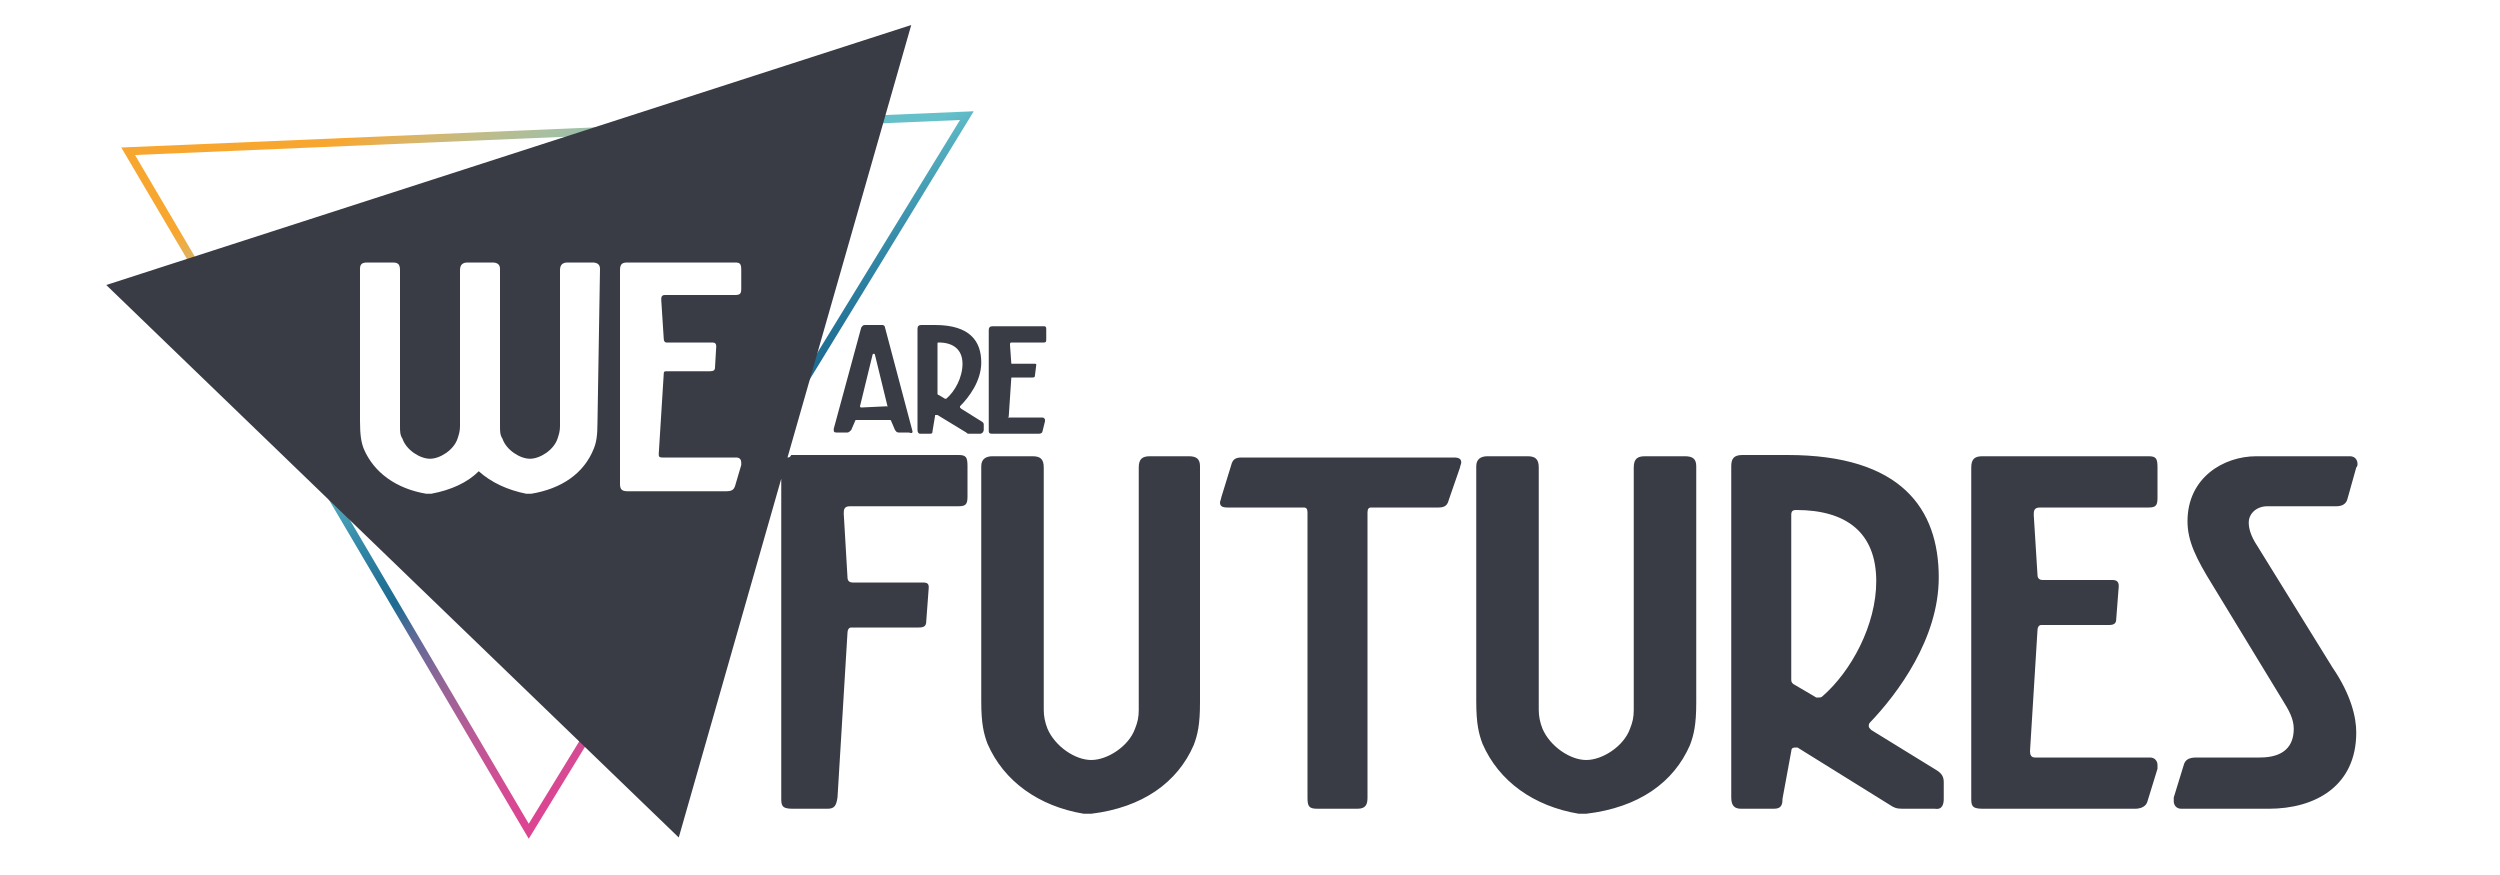 <svg xmlns="http://www.w3.org/2000/svg" xmlns:xlink="http://www.w3.org/1999/xlink" id="Layer_1" x="0px" y="0px" viewBox="0 0 200 70" style="enable-background:new 0 0 200 70;" xml:space="preserve"><style type="text/css">	.st0{clip-path:url(#SVGID_2_);fill:url(#SVGID_3_);}	.st1{clip-path:url(#SVGID_5_);fill:#393B45;}</style><g>	<g>		<defs>			<path id="SVGID_1_" d="M10.8,12.4l66-2.8L42.3,65.9L10.8,12.4z M9.7,11.8l32.6,55.3L77.9,8.9L9.7,11.8z"></path>		</defs>		<clipPath id="SVGID_2_">			<use xlink:href="#SVGID_1_" style="overflow:visible;"></use>		</clipPath>					<linearGradient id="SVGID_3_" gradientUnits="userSpaceOnUse" x1="-195.357" y1="-482.576" x2="-195.133" y2="-482.576" gradientTransform="matrix(-145.409 -246.855 -246.855 145.409 -147476.656 22004.682)">			<stop offset="0" style="stop-color:#DB4592"></stop>			<stop offset="2.331820e-02" style="stop-color:#DB4592"></stop>			<stop offset="5.613163e-02" style="stop-color:#D74993"></stop>			<stop offset="0.104" style="stop-color:#CA5194"></stop>			<stop offset="0.161" style="stop-color:#B55C96"></stop>			<stop offset="0.225" style="stop-color:#936597"></stop>			<stop offset="0.294" style="stop-color:#5D6A96"></stop>			<stop offset="0.339" style="stop-color:#1D6B92"></stop>			<stop offset="0.37" style="stop-color:#237397"></stop>			<stop offset="0.427" style="stop-color:#3489A7"></stop>			<stop offset="0.503" style="stop-color:#54AEBF"></stop>			<stop offset="0.535" style="stop-color:#65C0CA"></stop>			<stop offset="0.613" style="stop-color:#6AC0C8"></stop>			<stop offset="0.667" style="stop-color:#78C0C1"></stop>			<stop offset="0.714" style="stop-color:#8DC0B4"></stop>			<stop offset="0.757" style="stop-color:#A5BFA2"></stop>			<stop offset="0.797" style="stop-color:#BFBC89"></stop>			<stop offset="0.835" style="stop-color:#D9B568"></stop>			<stop offset="0.87" style="stop-color:#F2AA3C"></stop>			<stop offset="0.878" style="stop-color:#F7A72F"></stop>			<stop offset="1" style="stop-color:#F7A72F"></stop>		</linearGradient>		<polygon class="st0" points="103.4,52.2 60.3,-20.9 -15.8,23.9 27.3,97   "></polygon>	</g></g><g>	<g>		<defs>			<rect id="SVGID_4_" x="8.5" y="2" width="180.1" height="65.2"></rect>		</defs>		<clipPath id="SVGID_5_">			<use xlink:href="#SVGID_4_" style="overflow:visible;"></use>		</clipPath>		<path class="st1" d="M52.7,36.3c0,0.2,0,0.3,0.3,0.3h5.9c0.3,0,0.4,0.2,0.4,0.4c0,0,0,0.1,0,0.2l-0.5,1.7   c-0.1,0.3-0.3,0.4-0.7,0.4h-7.9c-0.5,0-0.6-0.2-0.6-0.6V21.6c0-0.5,0.2-0.6,0.6-0.6h8.6c0.4,0,0.5,0.1,0.5,0.6v1.5   c0,0.4-0.1,0.5-0.5,0.5h-5.6c-0.3,0-0.3,0.2-0.3,0.4l0.2,3.1c0,0.2,0.1,0.3,0.2,0.3H57c0.2,0,0.3,0.1,0.3,0.3l-0.1,1.7   c0,0.2-0.1,0.3-0.4,0.3h-3.5c-0.2,0-0.2,0.1-0.2,0.2L52.7,36.3z M47.8,33.7c0,1.2-0.1,1.7-0.3,2.2c-0.8,2-2.6,3.2-5,3.6   c0,0-0.1,0-0.2,0c-0.1,0-0.2,0-0.2,0c-1.5-0.3-2.8-0.9-3.8-1.8c-0.9,0.9-2.2,1.5-3.8,1.8c0,0-0.1,0-0.2,0s-0.2,0-0.2,0   c-2.4-0.4-4.2-1.7-5-3.6c-0.2-0.5-0.3-1.1-0.3-2.2V21.5c0-0.4,0.2-0.5,0.6-0.5h2c0.4,0,0.6,0.1,0.6,0.6v12.5c0,0.4,0,0.7,0.2,1   c0.3,0.9,1.4,1.6,2.2,1.6s1.9-0.7,2.2-1.6c0.1-0.3,0.2-0.6,0.2-1V21.6c0-0.4,0.2-0.6,0.6-0.6h2c0.3,0,0.6,0.1,0.6,0.5v12.6   c0,0.4,0,0.7,0.2,1c0.3,0.9,1.4,1.6,2.2,1.6c0.8,0,1.9-0.7,2.2-1.6c0.1-0.3,0.2-0.6,0.2-1V21.6c0-0.4,0.2-0.6,0.6-0.6h2   c0.3,0,0.6,0.1,0.6,0.5L47.8,33.7L47.8,33.7z M63,36.6L72.9,2L8.5,22.8l45.8,44.2l8.2-28.7v25.5c0,0.6,0,0.9,0.9,0.9h2.8   c0.6,0,0.7-0.3,0.8-0.9l0.8-13.2c0-0.2,0.1-0.4,0.3-0.4h5.4c0.4,0,0.6-0.1,0.6-0.5l0.2-2.7c0-0.3-0.1-0.4-0.5-0.4h-5.6   c-0.2,0-0.4-0.1-0.4-0.4l-0.3-5.1c0-0.3,0-0.6,0.5-0.6h8.7c0.6,0,0.7-0.2,0.7-0.8v-2.4c0-0.7-0.1-0.9-0.7-0.9H63.3   C63.2,36.6,63.1,36.6,63,36.6 M71,32.5C71,32.6,70.9,32.6,71,32.5l-2.1,0.1c0,0-0.1,0-0.1-0.1l1-4.1c0,0,0-0.1,0.1-0.1   c0,0,0.1,0,0.1,0.1L71,32.5z M73,34.5C73,34.5,73,34.5,73,34.5l-2.2-8.3c0-0.1-0.1-0.2-0.2-0.2h-1.4c-0.2,0-0.2,0.1-0.3,0.2   l-2.2,8.1c0,0,0,0.1,0,0.1c0,0.1,0,0.2,0.2,0.2h0.9c0.1,0,0.2-0.1,0.3-0.2l0.3-0.7c0,0,0-0.1,0.1-0.1h2.7c0,0,0.1,0,0.1,0.1   l0.3,0.7c0.1,0.1,0.1,0.2,0.3,0.2h0.8C73,34.7,73,34.6,73,34.5 M75.7,31.9C75.7,31.9,75.7,31.9,75.7,31.9c-0.1,0-0.1,0-0.1,0   l-0.5-0.3c-0.1,0-0.1-0.1-0.1-0.1l0-4c0-0.1,0-0.1,0.1-0.1c1.2,0,1.9,0.6,1.9,1.7C77,30.2,76.4,31.3,75.7,31.9 M78.7,34.4V34   c0-0.1,0-0.2-0.2-0.3l-1.6-1c0,0-0.1-0.1-0.1-0.1s0-0.1,0-0.1c0.7-0.7,1.7-2,1.7-3.5c0-1.7-0.9-3-3.7-3h-1.1   c-0.2,0-0.3,0.1-0.3,0.3v8.1c0,0.2,0.1,0.3,0.2,0.3h0.8c0.2,0,0.2-0.1,0.2-0.2l0.2-1.2c0-0.1,0-0.1,0.1-0.1c0,0,0,0,0.1,0l2.3,1.4   c0.1,0.1,0.1,0.1,0.3,0.1h0.8C78.6,34.7,78.7,34.5,78.7,34.4 M80.7,33.3l0.2-3c0-0.1,0-0.1,0.1-0.1h1.6c0.1,0,0.2,0,0.2-0.2   l0.1-0.8c0-0.1,0-0.1-0.2-0.1H81c-0.1,0-0.1,0-0.1-0.1l-0.1-1.4c0-0.1,0-0.2,0.1-0.2h2.6c0.2,0,0.2-0.1,0.2-0.3v-0.7   c0-0.2,0-0.3-0.2-0.3h-4.1c-0.2,0-0.3,0.1-0.3,0.3v8c0,0.2,0,0.3,0.3,0.3h3.7c0.2,0,0.3-0.1,0.3-0.2l0.2-0.8c0,0,0-0.1,0-0.1   c0-0.1-0.1-0.2-0.2-0.2h-2.8C80.7,33.4,80.7,33.3,80.7,33.3 M95.5,59.6c0.3-0.8,0.5-1.6,0.5-3.4V37.3c0-0.6-0.3-0.8-0.9-0.8H92   c-0.6,0-0.9,0.2-0.9,0.9v19.4c0,0.6-0.1,1-0.3,1.5c-0.5,1.4-2.2,2.5-3.5,2.5c-1.3,0-2.9-1.1-3.5-2.5c-0.2-0.5-0.3-1-0.3-1.5V37.4   c0-0.7-0.3-0.9-0.9-0.9h-3.2c-0.5,0-0.9,0.2-0.9,0.8v18.8c0,1.8,0.2,2.6,0.5,3.4c1.3,3,4.1,5,7.7,5.6c0,0,0.2,0,0.3,0s0.3,0,0.3,0   C91.4,64.6,94.2,62.6,95.5,59.6 M116.8,37.4c0-0.1,0.1-0.3,0.1-0.4c0-0.3-0.2-0.4-0.6-0.4H99.3c-0.5,0-0.7,0.2-0.8,0.6l-0.8,2.6   c0,0.1-0.1,0.3-0.1,0.4c0,0.3,0.2,0.4,0.6,0.4h6.1c0.2,0,0.3,0.1,0.3,0.4v22.8c0,0.7,0.1,0.9,0.8,0.9h3.2c0.7,0,0.8-0.4,0.8-0.9   V41c0-0.3,0.1-0.4,0.3-0.4h5.4c0.5,0,0.7-0.2,0.8-0.6L116.8,37.4z M135.2,59.6c0.3-0.8,0.5-1.6,0.5-3.4V37.3   c0-0.6-0.3-0.8-0.9-0.8h-3.2c-0.6,0-0.9,0.2-0.9,0.9v19.4c0,0.6-0.1,1-0.3,1.5c-0.5,1.4-2.2,2.5-3.5,2.5s-2.9-1.1-3.5-2.5   c-0.2-0.5-0.3-1-0.3-1.5V37.4c0-0.7-0.3-0.9-0.9-0.9h-3.2c-0.5,0-0.9,0.2-0.9,0.8v18.8c0,1.8,0.2,2.6,0.5,3.4c1.3,3,4.1,5,7.7,5.6   c0,0,0.2,0,0.3,0c0.1,0,0.3,0,0.3,0C131.1,64.6,133.9,62.6,135.2,59.6 M145.8,55.7c-0.1,0.1-0.2,0.1-0.3,0.1s-0.1,0-0.2,0l-1.7-1   c-0.2-0.1-0.3-0.2-0.3-0.4l0-13.2c0-0.3,0.1-0.4,0.4-0.4c4,0,6.4,1.8,6.4,5.7C150.1,50,148.1,53.7,145.8,55.7 M155.5,63.9v-1.3   c0-0.4-0.1-0.7-0.6-1l-5.2-3.2c-0.1-0.1-0.2-0.2-0.2-0.3c0-0.1,0-0.2,0.1-0.3c2.2-2.3,5.5-6.7,5.5-11.6c0-5.5-3-9.8-12.1-9.8h-3.6   c-0.7,0-0.9,0.3-0.9,0.9v26.5c0,0.7,0.3,0.9,0.8,0.9h2.6c0.6,0,0.7-0.3,0.7-0.8l0.7-3.8c0-0.2,0.1-0.3,0.3-0.3c0,0,0.1,0,0.2,0   l7.4,4.6c0.3,0.2,0.5,0.3,1,0.3h2.6C155.4,64.8,155.5,64.3,155.5,63.9 M162.4,60.1l0.6-9.7c0-0.2,0.1-0.4,0.3-0.4h5.4   c0.4,0,0.6-0.1,0.6-0.5l0.2-2.6c0-0.3-0.1-0.5-0.5-0.5h-5.6c-0.2,0-0.4-0.1-0.4-0.4l-0.3-4.8c0-0.3,0-0.6,0.5-0.6h8.7   c0.6,0,0.7-0.2,0.7-0.8v-2.4c0-0.7-0.1-0.9-0.7-0.9h-13.3c-0.6,0-0.9,0.2-0.9,0.9v26.4c0,0.6,0,0.9,0.9,0.9h12.2   c0.5,0,0.9-0.2,1-0.6l0.8-2.6c0-0.1,0-0.3,0-0.3c0-0.3-0.2-0.6-0.6-0.6h-9.2C162.5,60.6,162.4,60.4,162.4,60.1 M188.6,37.1   c0-0.3-0.2-0.6-0.6-0.6h-7.5c-2.6,0-5.5,1.7-5.5,5.2c0,1.6,0.7,3,2,5.1l5.6,9.2c0.5,0.8,0.9,1.5,0.9,2.3c0,1.4-0.8,2.3-2.7,2.3   h-5.1c-0.6,0-0.9,0.2-1,0.6l-0.8,2.6c0,0.1,0,0.3,0,0.3c0,0.3,0.2,0.6,0.6,0.6h7c3.7,0,7-1.8,7-6.1c0-1.2-0.4-3-1.9-5.2l-6-9.7   c-0.6-0.9-0.7-1.5-0.7-1.9c0-0.7,0.6-1.3,1.5-1.3h5.5c0.5,0,0.8-0.2,0.9-0.6l0.7-2.5C188.6,37.3,188.6,37.2,188.6,37.1"></path>	</g></g></svg>